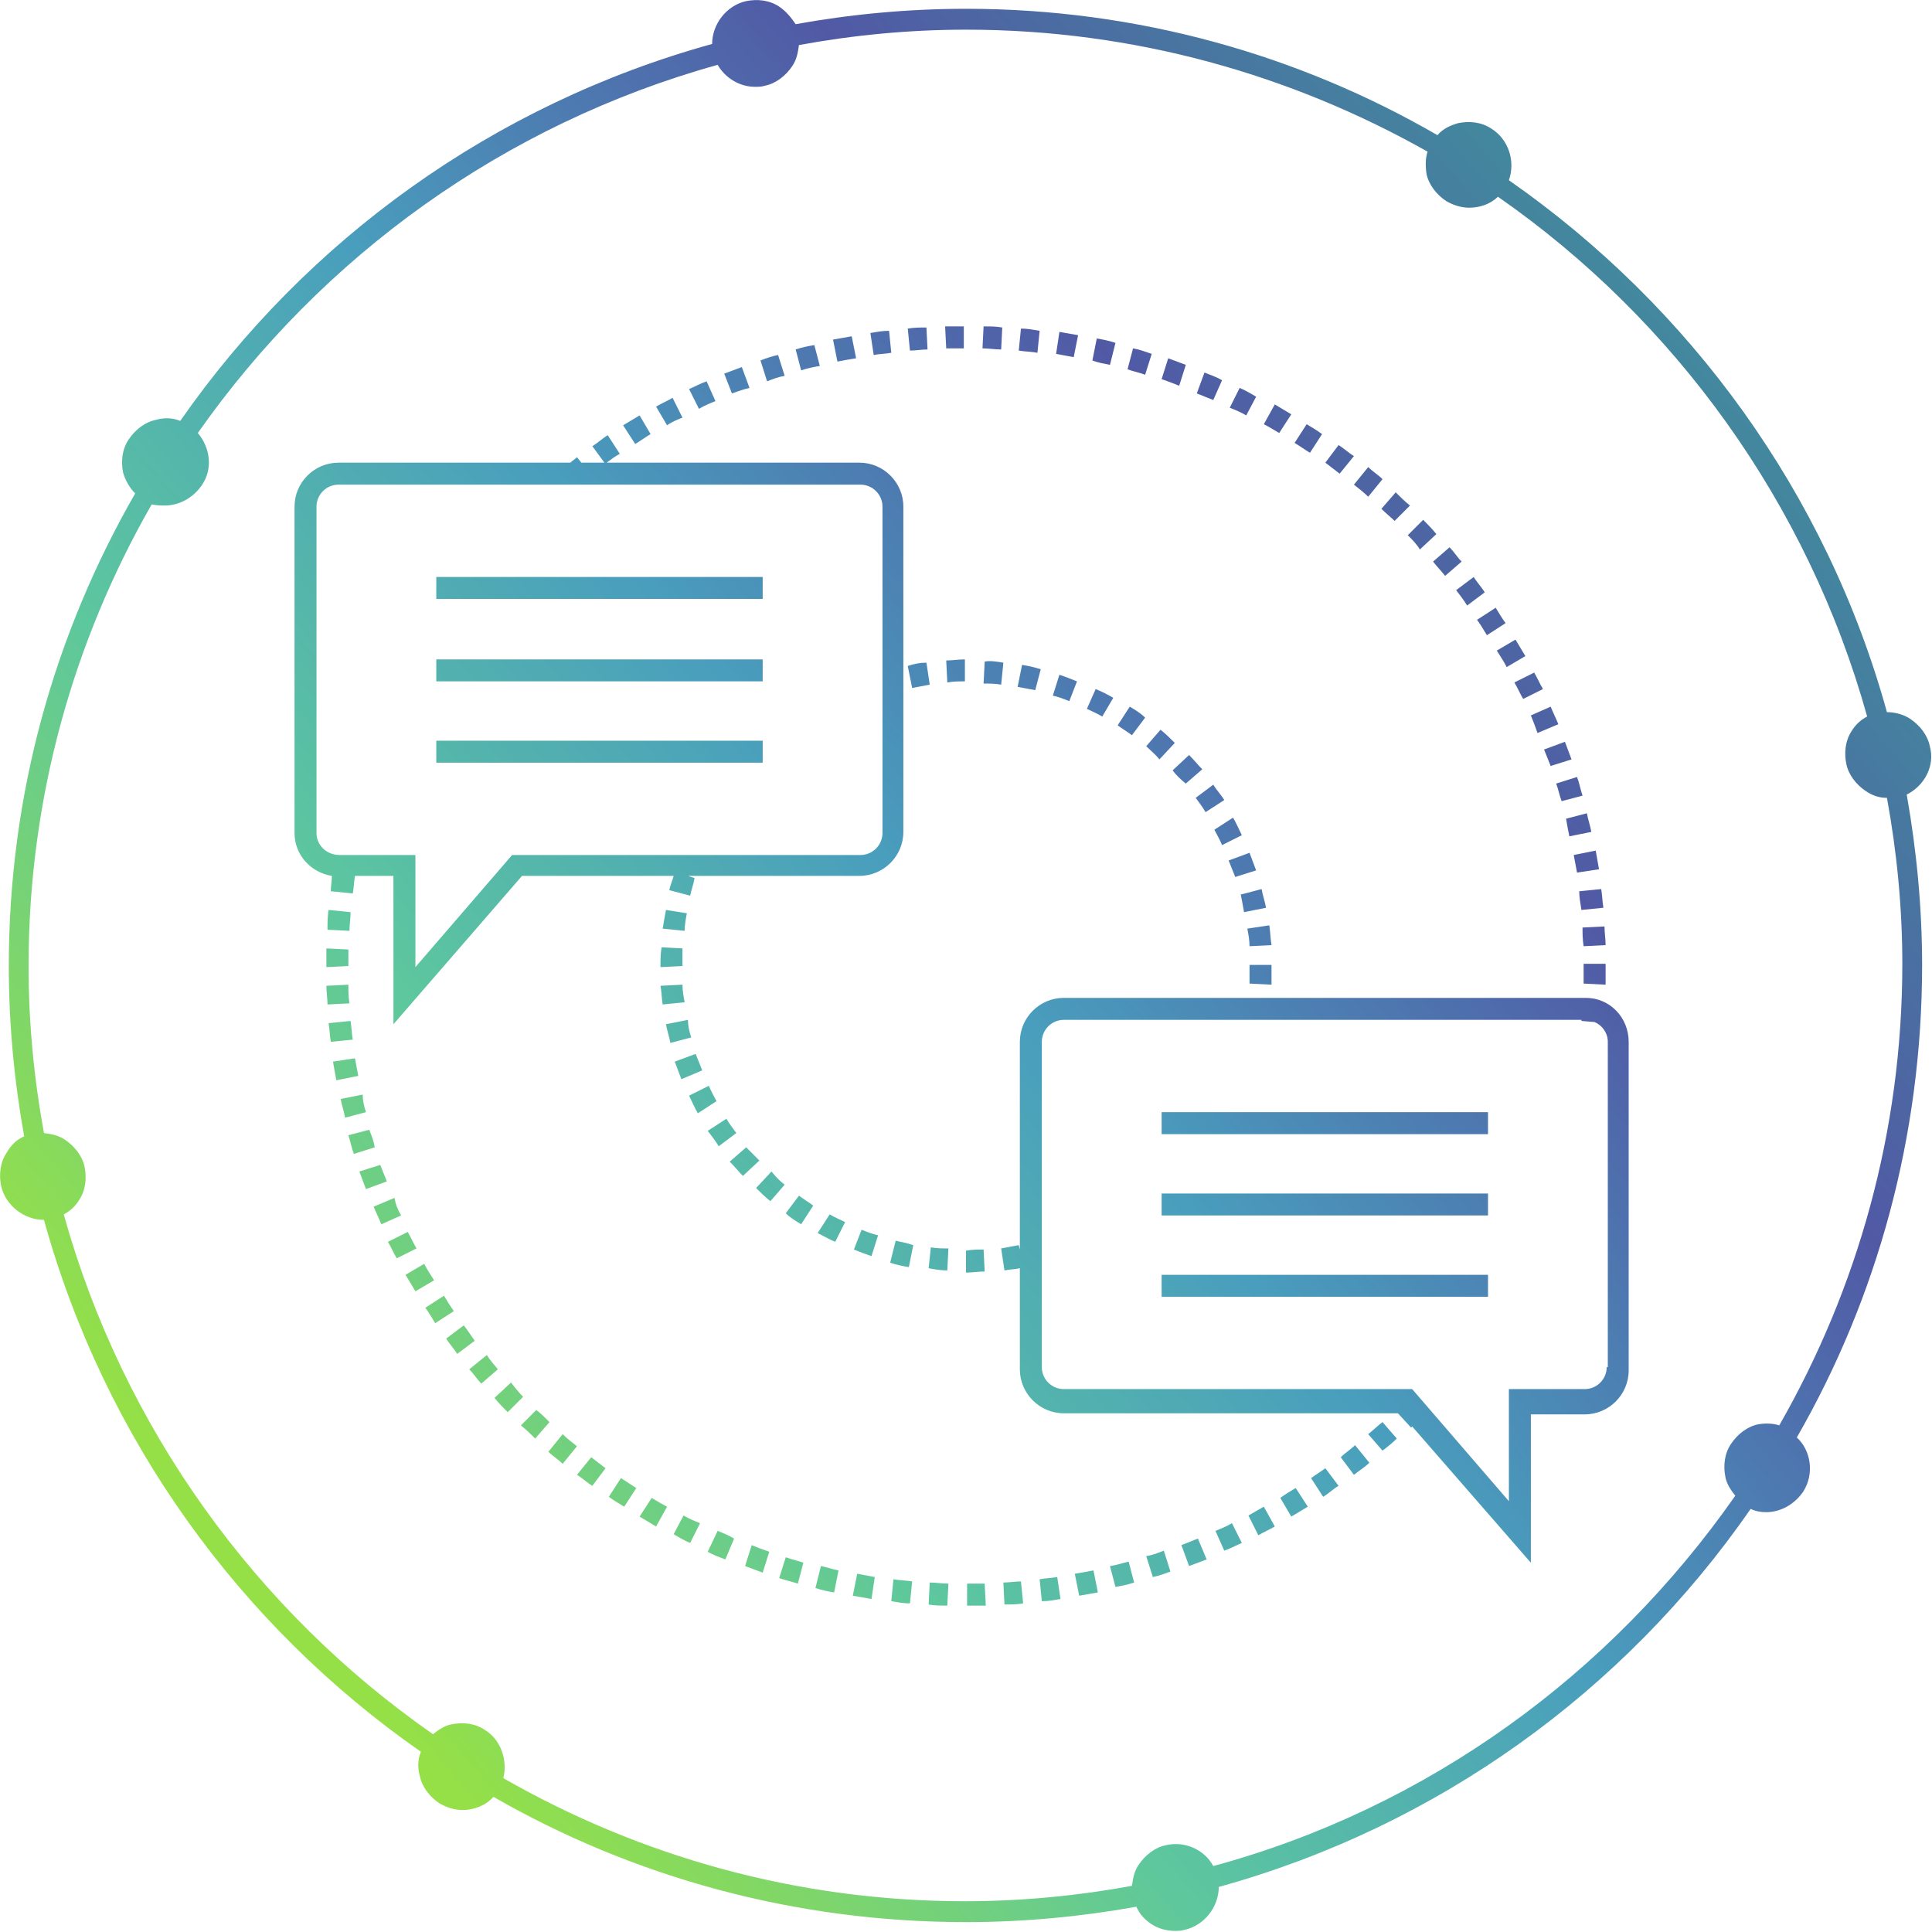 <?xml version="1.0" encoding="UTF-8"?> <!-- Generator: Adobe Illustrator 23.0.3, SVG Export Plug-In . SVG Version: 6.00 Build 0) --> <svg xmlns="http://www.w3.org/2000/svg" xmlns:xlink="http://www.w3.org/1999/xlink" id="Layer_1" x="0px" y="0px" viewBox="0 0 175.8 175.8" style="enable-background:new 0 0 175.8 175.8;" xml:space="preserve"> <style type="text/css"> .st0{fill:url(#SVGID_1_);} </style> <linearGradient id="SVGID_1_" gradientUnits="userSpaceOnUse" x1="24.116" y1="143.095" x2="156.984" y2="28.033"> <stop offset="3.306878e-04" style="stop-color:#95E047"></stop> <stop offset="0.252" style="stop-color:#5DC79E"></stop> <stop offset="0.483" style="stop-color:#499EBD"></stop> <stop offset="0.742" style="stop-color:#5159A5"></stop> <stop offset="1" style="stop-color:#418E9D"></stop> </linearGradient> <path class="st0" d="M173.5,72.3c1.6-0.8,2.6-2.6,2.1-4.4c-0.2-1-0.9-1.9-1.8-2.5c-0.6-0.4-1.4-0.6-2.1-0.6 c-5.5-19.9-17.9-36.9-34.4-48.4c0.6-1.7,0-3.7-1.6-4.7c-0.9-0.6-2-0.7-3-0.5c-0.7,0.2-1.4,0.5-1.9,1.1C118.2,5,103.5,0.8,87.9,0.8 c-5.3,0-10.5,0.5-15.5,1.4C72,1.6,71.5,1,70.9,0.6c-0.9-0.6-2-0.7-3-0.5c-1.8,0.4-3.1,2.1-3.1,3.9C44.9,9.5,27.9,21.8,16.4,38.3 c-0.7-0.3-1.5-0.3-2.2-0.1c-1,0.2-1.9,0.9-2.5,1.8c-0.6,0.9-0.7,2-0.5,3c0.2,0.7,0.6,1.4,1.1,1.9C5,57.6,0.8,72.2,0.8,87.9 c0,5.3,0.5,10.5,1.4,15.5c-0.7,0.3-1.2,0.8-1.6,1.5c-0.6,0.9-0.7,2-0.5,3c0.4,1.8,2.1,3.1,3.9,3.1c0,0,0,0,0,0 c5.5,19.9,17.8,36.9,34.3,48.4c-0.3,0.7-0.3,1.5-0.1,2.2c0.2,1,0.9,1.9,1.8,2.5c0.7,0.4,1.4,0.6,2.1,0.6c1,0,2.1-0.4,2.8-1.2 c12.7,7.3,27.4,11.4,43,11.4c5.3,0,10.5-0.5,15.5-1.4c0.3,0.7,0.8,1.2,1.4,1.6c0.6,0.4,1.4,0.6,2.1,0.6c0.3,0,0.6,0,0.9-0.1 c1.8-0.4,3.1-2.1,3.1-3.9c19.9-5.5,36.9-17.8,48.4-34.4c0.4,0.2,0.9,0.3,1.4,0.3c1.3,0,2.6-0.7,3.4-1.9c1-1.6,0.7-3.7-0.6-4.9 c7.3-12.7,11.4-27.4,11.4-43C174.9,82.6,174.4,77.4,173.5,72.3z M110.4,169.8c-0.8-1.5-2.6-2.3-4.3-1.9c-1,0.2-1.9,0.9-2.5,1.8 c-0.4,0.6-0.5,1.2-0.6,1.9c-4.9,0.9-10,1.4-15.2,1.4c-15.3,0-29.6-4.1-42-11.2c0.4-1.6-0.2-3.5-1.7-4.4c-0.9-0.6-2-0.7-3-0.5 c-0.6,0.1-1.2,0.5-1.7,0.9c-16.1-11.2-28.2-27.9-33.6-47.3c0.6-0.3,1.1-0.8,1.4-1.3c0.6-0.9,0.7-2,0.5-3c-0.2-1-0.9-1.9-1.8-2.5 c-0.6-0.4-1.2-0.5-1.9-0.6c-0.9-4.9-1.4-10-1.4-15.2c0-15.3,4.1-29.6,11.2-42C14.3,46,14.7,46,15,46c1.3,0,2.6-0.7,3.4-1.9 c1-1.5,0.7-3.4-0.4-4.7C29.3,23.3,45.9,11.3,65.3,5.9c0.7,1.2,2,2,3.4,2c0.3,0,0.6,0,0.9-0.1c1-0.2,1.9-0.9,2.5-1.8 c0.4-0.6,0.5-1.2,0.6-1.9c4.9-0.9,10-1.4,15.2-1.4c15.3,0,29.6,4.1,42,11.1c-0.2,0.6-0.2,1.3-0.1,2c0.2,1,0.9,1.9,1.8,2.5 c0.7,0.4,1.4,0.6,2.1,0.6c0.9,0,1.9-0.3,2.6-1c16.1,11.2,28.2,27.9,33.6,47.3c-0.6,0.3-1.1,0.8-1.4,1.3c-0.6,0.9-0.7,2-0.5,3 c0.2,1,0.9,1.9,1.8,2.5c0.6,0.4,1.2,0.6,1.9,0.6c0.9,4.9,1.4,10,1.4,15.1c0,15.3-4.1,29.6-11.2,42c-0.6-0.2-1.3-0.2-1.9-0.1 c-1,0.2-1.9,0.9-2.5,1.8c-0.6,0.9-0.7,2-0.5,3c0.1,0.6,0.5,1.2,0.9,1.7C146.5,152.4,129.9,164.5,110.4,169.8z M53.8,132.6 c0.4,0.3,0.9,0.7,1.3,1l-1.2,1.6c-0.5-0.3-0.9-0.7-1.4-1L53.8,132.6z M56.5,134.5c0.5,0.3,0.9,0.6,1.4,0.9l-1.1,1.7 c-0.5-0.3-1-0.6-1.4-0.9L56.5,134.5z M62.2,137.9c0.5,0.3,1,0.5,1.5,0.7l-0.9,1.8c-0.5-0.2-1-0.5-1.5-0.8L62.2,137.9z M59.3,136.3 c0.5,0.3,1,0.6,1.4,0.8l-1,1.8c-0.5-0.3-1-0.6-1.5-0.9L59.3,136.3z M51.2,130.5c0.4,0.4,0.8,0.7,1.3,1.1l-1.3,1.6 c-0.4-0.4-0.9-0.7-1.3-1.1L51.2,130.5z M43.2,122l-1.6,1.2c-0.3-0.5-0.7-0.9-1-1.4l1.6-1.2C42.6,121.1,42.9,121.6,43.2,122z M41.3,119.3l-1.7,1.1c-0.3-0.5-0.6-1-0.9-1.4l1.7-1.1C40.7,118.4,41,118.9,41.3,119.3z M47.6,127.1l-1.4,1.4 c-0.4-0.4-0.8-0.8-1.2-1.3l1.5-1.4C46.8,126.2,47.2,126.7,47.6,127.1z M45.3,124.6l-1.5,1.3c-0.4-0.4-0.7-0.9-1.1-1.3l1.6-1.3 C44.6,123.8,45,124.2,45.3,124.6z M50,129.4l-1.3,1.5c-0.4-0.4-0.8-0.8-1.3-1.2l1.4-1.4C49.2,128.6,49.6,129,50,129.4z M71.5,141.7 c0.5,0.2,1.1,0.3,1.6,0.5l-0.5,1.9c-0.6-0.2-1.1-0.3-1.7-0.5L71.5,141.7z M65.3,139.3c0.5,0.2,1,0.4,1.5,0.7l-0.8,1.9 c-0.5-0.2-1.1-0.4-1.6-0.7L65.3,139.3z M144.1,87.7h2v0.2c0,0.6,0,1.2,0,1.7l-2-0.1c0-0.6,0-1.1,0-1.7V87.7z M39.5,116.5l-1.7,1 c-0.3-0.5-0.6-1-0.9-1.5l1.7-1C38.9,115.6,39.2,116,39.5,116.5z M143.2,77.8l2-0.4c0.1,0.6,0.2,1.1,0.3,1.7l-2,0.3 C143.4,78.9,143.3,78.3,143.2,77.8z M144,84.4l2-0.1c0,0.6,0.1,1.1,0.1,1.7l-2,0.1C144,85.5,144,84.9,144,84.4z M143.7,81.1l2-0.2 c0.1,0.6,0.1,1.1,0.2,1.7l-2,0.2C143.8,82.2,143.7,81.6,143.7,81.1z M84.6,144c0.6,0,1.1,0.1,1.7,0.1l-0.1,2c-0.6,0-1.2,0-1.7-0.1 L84.6,144z M74.7,142.5c0.5,0.1,1.1,0.3,1.6,0.4l-0.4,2c-0.6-0.1-1.1-0.2-1.7-0.4L74.7,142.5z M68.4,140.6c0.5,0.2,1,0.4,1.6,0.6 l-0.6,1.9c-0.5-0.2-1.1-0.4-1.6-0.6L68.4,140.6z M78,143.2c0.5,0.1,1.1,0.2,1.6,0.3l-0.3,2c-0.6-0.1-1.1-0.2-1.7-0.3L78,143.2z M81.3,143.7c0.5,0.1,1.1,0.1,1.7,0.2l-0.2,2c-0.6,0-1.1-0.1-1.7-0.2L81.3,143.7z M82.8,31.9l-0.2-2c0.6-0.1,1.1-0.1,1.7-0.1l0.1,2 C83.9,31.8,83.3,31.9,82.8,31.9z M72.9,33.7l-0.5-1.9c0.6-0.2,1.1-0.3,1.7-0.4l0.5,1.9C74,33.4,73.5,33.5,72.9,33.7z M66.6,35.8 L65.9,34c0.5-0.2,1.1-0.4,1.6-0.6l0.7,1.9C67.7,35.4,67.2,35.6,66.6,35.8z M69.8,34.7l-0.6-1.9c0.5-0.2,1.1-0.4,1.6-0.5l0.6,1.9 C70.8,34.3,70.3,34.5,69.8,34.7z M60.7,38.7l-1-1.7c0.5-0.3,1-0.5,1.5-0.8l0.9,1.8C61.6,38.2,61.1,38.4,60.7,38.7z M63.6,37.2 l-0.9-1.8c0.5-0.2,1-0.5,1.6-0.7l0.8,1.8C64.6,36.7,64.1,36.9,63.6,37.2z M57.8,40.4l-1.1-1.7c0.5-0.3,1-0.6,1.5-0.9l1,1.7 C58.7,39.8,58.3,40.1,57.8,40.4z M86.1,31.7l-0.1-2c0.6,0,1.1,0,1.7,0l0,2C87.2,31.7,86.6,31.7,86.1,31.7z M142.5,74.5l1.9-0.5 c0.1,0.6,0.3,1.1,0.4,1.7l-2,0.4C142.7,75.6,142.6,75.1,142.5,74.5z M76.2,32.9l-0.4-2c0.6-0.1,1.1-0.2,1.7-0.3l0.4,2 C77.3,32.7,76.7,32.8,76.2,32.9z M79.5,32.3l-0.3-2c0.6-0.1,1.1-0.2,1.7-0.2l0.2,2C80.6,32.2,80,32.2,79.5,32.3z M31.7,87.9l-2,0.1 v-0.1c0-0.5,0-1.1,0-1.6l2,0.1C31.7,86.8,31.7,87.4,31.7,87.9z M30.1,81.1l2,0.2c0.1-0.5,0.1-1,0.2-1.6h3.5v13.5l11.7-13.5h13.8 c-0.1,0.4-0.3,0.8-0.4,1.3l1.9,0.5c0.1-0.5,0.3-1,0.4-1.6l-0.6-0.2h15.6c2.2,0,4-1.8,4-4V46.1c0-2.2-1.8-4-4-4H55.2 c0.4-0.3,0.8-0.6,1.2-0.8l-1.1-1.7c-0.5,0.3-0.9,0.7-1.4,1l1.1,1.5h-2.1l-0.4-0.5c-0.2,0.2-0.4,0.3-0.6,0.5H30.8c-2.2,0-4,1.8-4,4 v29.7c0,2,1.5,3.6,3.4,3.9C30.2,80.2,30.1,80.6,30.1,81.1z M28.8,75.8V46.1c0-1.1,0.9-2,2-2h47.5c1.1,0,2,0.9,2,2v29.7 c0,1.1-0.9,2-2,2H46.6l-8.8,10.2V77.8h-6.9C29.7,77.8,28.8,76.9,28.8,75.8z M32.6,97.9l-2,0.4c-0.1-0.6-0.2-1.1-0.3-1.7l2-0.3 C32.4,96.8,32.5,97.4,32.6,97.9z M33.3,101.2l-1.9,0.5c-0.1-0.6-0.3-1.1-0.4-1.7l2-0.4C33,100.1,33.1,100.6,33.3,101.2z M35.2,107.5 l-1.9,0.7c-0.2-0.5-0.4-1.1-0.6-1.6l1.9-0.6C34.8,106.5,35,107,35.2,107.5z M36.5,110.6l-1.8,0.8c-0.2-0.5-0.5-1.1-0.7-1.6l1.9-0.8 C36,109.6,36.2,110.1,36.5,110.6z M34.1,104.4l-1.9,0.6c-0.2-0.5-0.3-1.1-0.5-1.7l1.9-0.5C33.8,103.3,34,103.8,34.1,104.4z M29.9,82.8l2,0.2c0,0.6-0.1,1.1-0.1,1.7l-2-0.1C29.8,84,29.8,83.4,29.9,82.8z M32.1,94.6l-2,0.2c-0.1-0.6-0.1-1.1-0.2-1.7l2-0.2 C32,93.5,32,94.1,32.1,94.6z M37.9,113.6l-1.8,0.9c-0.3-0.5-0.5-1-0.8-1.5l1.8-0.9C37.4,112.6,37.6,113.1,37.9,113.6z M31.8,91.3 l-2,0.1c0-0.6-0.1-1.1-0.1-1.7l2-0.1C31.7,90.2,31.7,90.7,31.8,91.3z M104.2,34.1c-0.5-0.2-1.1-0.3-1.6-0.5l0.5-1.9 c0.6,0.1,1.1,0.3,1.7,0.5L104.2,34.1z M94.4,32.1c-0.5-0.1-1.1-0.1-1.7-0.2l0.2-2c0.6,0,1.1,0.1,1.7,0.2L94.4,32.1z M97.7,32.5 c-0.5-0.1-1.1-0.2-1.6-0.3l0.3-2c0.6,0.1,1.1,0.2,1.7,0.3L97.7,32.5z M91.1,31.8c-0.6,0-1.1-0.1-1.7-0.1l0.1-2c0.6,0,1.2,0,1.7,0.1 L91.1,31.8z M92.9,143.9l0.2,2c-0.6,0.1-1.1,0.1-1.7,0.1l-0.1-2C91.8,144,92.4,143.9,92.9,143.9z M89.6,144.1l0.1,2 c-0.6,0-1.1,0-1.7,0l0-2C88.5,144.1,89,144.1,89.6,144.1z M110.4,36.4c-0.5-0.2-1-0.4-1.5-0.6l0.7-1.9c0.5,0.2,1.1,0.4,1.6,0.7 L110.4,36.4z M101,33.2c-0.5-0.1-1.1-0.2-1.6-0.4l0.4-2c0.6,0.1,1.1,0.2,1.7,0.4L101,33.2z M113.4,37.8c-0.5-0.3-1-0.5-1.5-0.7 l0.9-1.8c0.5,0.2,1,0.5,1.5,0.8L113.4,37.8z M96.2,143.5l0.3,2c-0.6,0.1-1.1,0.2-1.7,0.2l-0.2-2C95.1,143.6,95.7,143.6,96.2,143.5z M107.3,35.1c-0.5-0.2-1-0.4-1.6-0.6l0.6-1.9c0.5,0.2,1.1,0.4,1.6,0.6L107.3,35.1z M102.7,142.1l0.5,1.9c-0.6,0.2-1.1,0.3-1.7,0.4 l-0.5-1.9C101.7,142.4,102.2,142.2,102.7,142.1z M115,137.1l1,1.8c-0.5,0.3-1,0.5-1.5,0.8l-0.9-1.8 C114.1,137.6,114.5,137.4,115,137.1z M120.6,133.6l1.2,1.6c-0.5,0.3-0.9,0.7-1.4,1l-1.1-1.7C119.7,134.2,120.2,133.9,120.6,133.6z M99.5,142.9l0.4,2c-0.6,0.1-1.1,0.2-1.7,0.3l-0.4-2C98.4,143.1,99,143,99.5,142.9z M141.6,71.3l1.9-0.6c0.2,0.5,0.3,1.1,0.5,1.7 l-1.9,0.5C141.9,72.4,141.8,71.8,141.6,71.3z M123.3,131.5l1.3,1.6c-0.4,0.4-0.9,0.7-1.4,1.1l-1.2-1.6 C122.4,132.2,122.9,131.9,123.3,131.5z M117.9,135.4l1.1,1.7c-0.5,0.3-1,0.6-1.5,0.9l-1-1.7C116.9,136,117.4,135.7,117.9,135.4z M112.1,138.6l0.9,1.8c-0.5,0.2-1,0.5-1.6,0.7l-0.8-1.8C111.1,139.1,111.6,138.9,112.1,138.6z M116.4,39.4c-0.5-0.3-1-0.6-1.4-0.8 l1-1.8c0.5,0.3,1,0.6,1.5,0.9L116.4,39.4z M105.9,141.1l0.6,1.9c-0.5,0.2-1.1,0.4-1.6,0.5l-0.6-1.9 C104.9,141.5,105.4,141.3,105.9,141.1z M109,140l0.8,1.9c-0.5,0.2-1.1,0.4-1.6,0.6l-0.7-1.9C108,140.4,108.5,140.2,109,140z M125.8,129.4l1.3,1.5c-0.4,0.4-0.9,0.8-1.3,1.1l-1.3-1.5C125,130.1,125.4,129.7,125.8,129.4z M128.1,48.7l1.4-1.4 c0.4,0.4,0.8,0.8,1.2,1.3l-1.5,1.4C128.9,49.5,128.5,49.1,128.1,48.7z M121.9,43.1c-0.4-0.3-0.9-0.7-1.3-1l1.2-1.6 c0.5,0.3,0.9,0.7,1.4,1L121.9,43.1z M132.5,53.7l1.6-1.2c0.3,0.5,0.7,0.9,1,1.4l-1.6,1.2C133.2,54.6,132.8,54.1,132.5,53.7z M134.4,56.4l1.7-1.1c0.3,0.5,0.6,1,0.9,1.4l-1.7,1.1C135,57.3,134.7,56.8,134.4,56.4z M130.4,51.1l1.5-1.3c0.4,0.4,0.7,0.9,1.1,1.3 l-1.5,1.3C131.1,51.9,130.7,51.5,130.4,51.1z M124.5,45.2c-0.4-0.4-0.8-0.7-1.3-1.1l1.3-1.6c0.4,0.4,0.9,0.7,1.3,1.1L124.5,45.2z M125.7,46.3l1.3-1.5c0.4,0.4,0.8,0.8,1.3,1.2l-1.4,1.4C126.6,47.1,126.1,46.7,125.7,46.3z M139.3,65.1l1.8-0.8 c0.2,0.5,0.5,1.1,0.7,1.6l-1.9,0.8C139.7,66.1,139.5,65.6,139.3,65.1z M137.8,62.1l1.8-0.9c0.3,0.5,0.5,1,0.8,1.5l-1.8,0.9 C138.3,63.1,138.1,62.6,137.8,62.1z M140.5,68.2l1.9-0.7c0.2,0.5,0.4,1.1,0.6,1.6l-1.9,0.6C140.9,69.2,140.7,68.7,140.5,68.2z M119.2,41.2c-0.5-0.3-0.9-0.6-1.4-0.9l1.1-1.7c0.5,0.3,1,0.6,1.4,0.9L119.2,41.2z M136.2,59.2l1.7-1c0.3,0.5,0.6,1,0.9,1.5l-1.7,1 C136.8,60.1,136.5,59.7,136.2,59.2z M63.5,101.3c-0.3-0.5-0.5-1-0.8-1.6l1.8-0.9c0.2,0.5,0.5,1,0.7,1.4L63.5,101.3z M60.3,91.4 c-0.1-0.6-0.1-1.2-0.2-1.7l2-0.1c0,0.5,0.1,1.1,0.2,1.6L60.3,91.4z M63.3,95.9c0.2,0.5,0.4,1,0.6,1.5L62,98.2 c-0.2-0.5-0.4-1.1-0.6-1.6L63.3,95.9z M91.3,60.3l-0.2,2c-0.5-0.1-1.1-0.1-1.6-0.1l0.1-2C90.1,60.1,90.7,60.2,91.3,60.3z M62.9,94.4 l-1.9,0.5c-0.1-0.6-0.3-1.1-0.4-1.7l2-0.4C62.6,93.3,62.7,93.8,62.9,94.4z M84.7,113.5c0.5,0.1,1.1,0.1,1.6,0.1l-0.1,2 c-0.6,0-1.2-0.1-1.7-0.2L84.7,113.5z M84.3,60.3l0.3,2c-0.5,0.1-1.1,0.2-1.6,0.3l-0.4-2C83.2,60.4,83.7,60.3,84.3,60.3z M87.8,60 l0,2c-0.5,0-1.1,0-1.6,0.1l-0.1-2C86.6,60.1,87.2,60,87.8,60z M81.5,112.9c0.5,0.1,1,0.2,1.6,0.4l-0.4,2c-0.6-0.1-1.1-0.2-1.7-0.4 L81.5,112.9z M78.4,111.9c0.5,0.2,1,0.4,1.5,0.5l-0.6,1.9c-0.6-0.2-1.1-0.4-1.6-0.6L78.4,111.9z M75.5,110.5c0.5,0.3,1,0.5,1.4,0.7 l-0.9,1.8c-0.5-0.2-1-0.5-1.6-0.8L75.5,110.5z M89.5,113.7l0.1,2c-0.6,0-1.2,0.1-1.7,0.1l0-2C88.5,113.7,89,113.7,89.5,113.7z M110.4,71.4c0.3,0.5,0.7,0.9,1,1.4l-1.7,1.1c-0.3-0.5-0.6-0.9-0.9-1.3L110.4,71.4z M65.4,104.3c-0.3-0.5-0.7-1-1-1.4l1.7-1.1 c0.3,0.5,0.6,0.9,0.9,1.3L65.4,104.3z M106.7,70.1l1.5-1.4c0.4,0.4,0.8,0.9,1.2,1.3l-1.5,1.3C107.4,70.9,107,70.5,106.7,70.1z M69.1,105.6l-1.5,1.4c-0.4-0.4-0.8-0.9-1.2-1.3l1.5-1.3C68.3,104.8,68.7,105.2,69.1,105.6z M112.2,74.4c0.3,0.5,0.5,1,0.8,1.6 l-1.8,0.9c-0.2-0.5-0.5-1-0.7-1.4L112.2,74.4z M112.4,79.8c-0.2-0.5-0.4-1-0.6-1.5l1.9-0.7c0.2,0.5,0.4,1.1,0.6,1.6L112.4,79.8z M115.7,89.6l-2-0.1c0-0.5,0-1.1,0-1.6v-0.1h2v0.1C115.7,88.5,115.7,89.1,115.7,89.6z M115.7,86l-2,0.1c0-0.5-0.1-1.1-0.2-1.6l2-0.3 C115.6,84.9,115.6,85.4,115.7,86z M104.3,67.9l1.3-1.5c0.5,0.4,0.9,0.8,1.3,1.2l-1.4,1.5C105.1,68.6,104.7,68.3,104.3,67.9z M112.9,81.4l1.9-0.5c0.1,0.6,0.3,1.1,0.4,1.7l-2,0.4C113.1,82.4,113,81.9,112.9,81.4z M100.3,65.2c-0.5-0.3-1-0.5-1.4-0.7l0.8-1.8 c0.5,0.2,1.1,0.5,1.6,0.8L100.3,65.2z M72.7,108.8c0.4,0.3,0.9,0.6,1.3,0.9l-1.1,1.7c-0.5-0.3-1-0.6-1.4-1L72.7,108.8z M94.2,62.8 c-0.5-0.1-1.1-0.2-1.6-0.3l0.4-2c0.6,0.1,1.1,0.2,1.7,0.4L94.2,62.8z M62.5,83.1c-0.1,0.5-0.2,1.1-0.2,1.6l-2-0.2 c0.1-0.6,0.2-1.2,0.3-1.7L62.5,83.1z M71.4,107.8l-1.3,1.5c-0.5-0.4-0.9-0.8-1.3-1.2l1.4-1.5C70.6,107.1,71,107.5,71.4,107.8z M103,66.9c-0.4-0.3-0.9-0.6-1.3-0.9l1.1-1.7c0.5,0.3,1,0.6,1.4,1L103,66.9z M97.3,63.8c-0.5-0.2-1-0.4-1.5-0.5l0.6-1.9 c0.6,0.2,1.1,0.4,1.6,0.6L97.3,63.8z M62.1,86.3c0,0.5,0,1,0,1.6l-2,0.1v-0.1c0-0.6,0-1.1,0.1-1.7L62.1,86.3z M39.7,60h29.7v2H39.7 V60z M69.4,69.4H39.7v-2h29.7V69.4z M39.7,52.5h29.7v2H39.7V52.5z M144.3,90.8H96.8c-2.2,0-4,1.8-4,4v18.9l-0.1-0.4 c-0.5,0.1-1.1,0.2-1.6,0.3l0.3,2c0.5-0.1,1-0.1,1.4-0.2v9.2c0,2.2,1.8,4,4,4h30.4l1.2,1.3c0,0,0.1-0.1,0.1-0.1l10.8,12.4v-13.5h4.9 c2.2,0,4-1.8,4-4V94.8C148.2,92.6,146.5,90.8,144.3,90.8z M146.2,124.4c0,1.1-0.9,2-2,2h-6.9v10.2l-8.8-10.2H96.8c-1.1,0-2-0.9-2-2 V94.8c0-1.1,0.9-2,2-2h47.1c0,0,0,0.1,0,0.1l1.2,0.1c0.7,0.3,1.2,1,1.2,1.8V124.4z M105.7,108.6h29.7v2h-29.7V108.6z M105.7,116 h29.7v2h-29.7V116z M105.7,101.2h29.7v2h-29.7V101.2z"></path> </svg> 